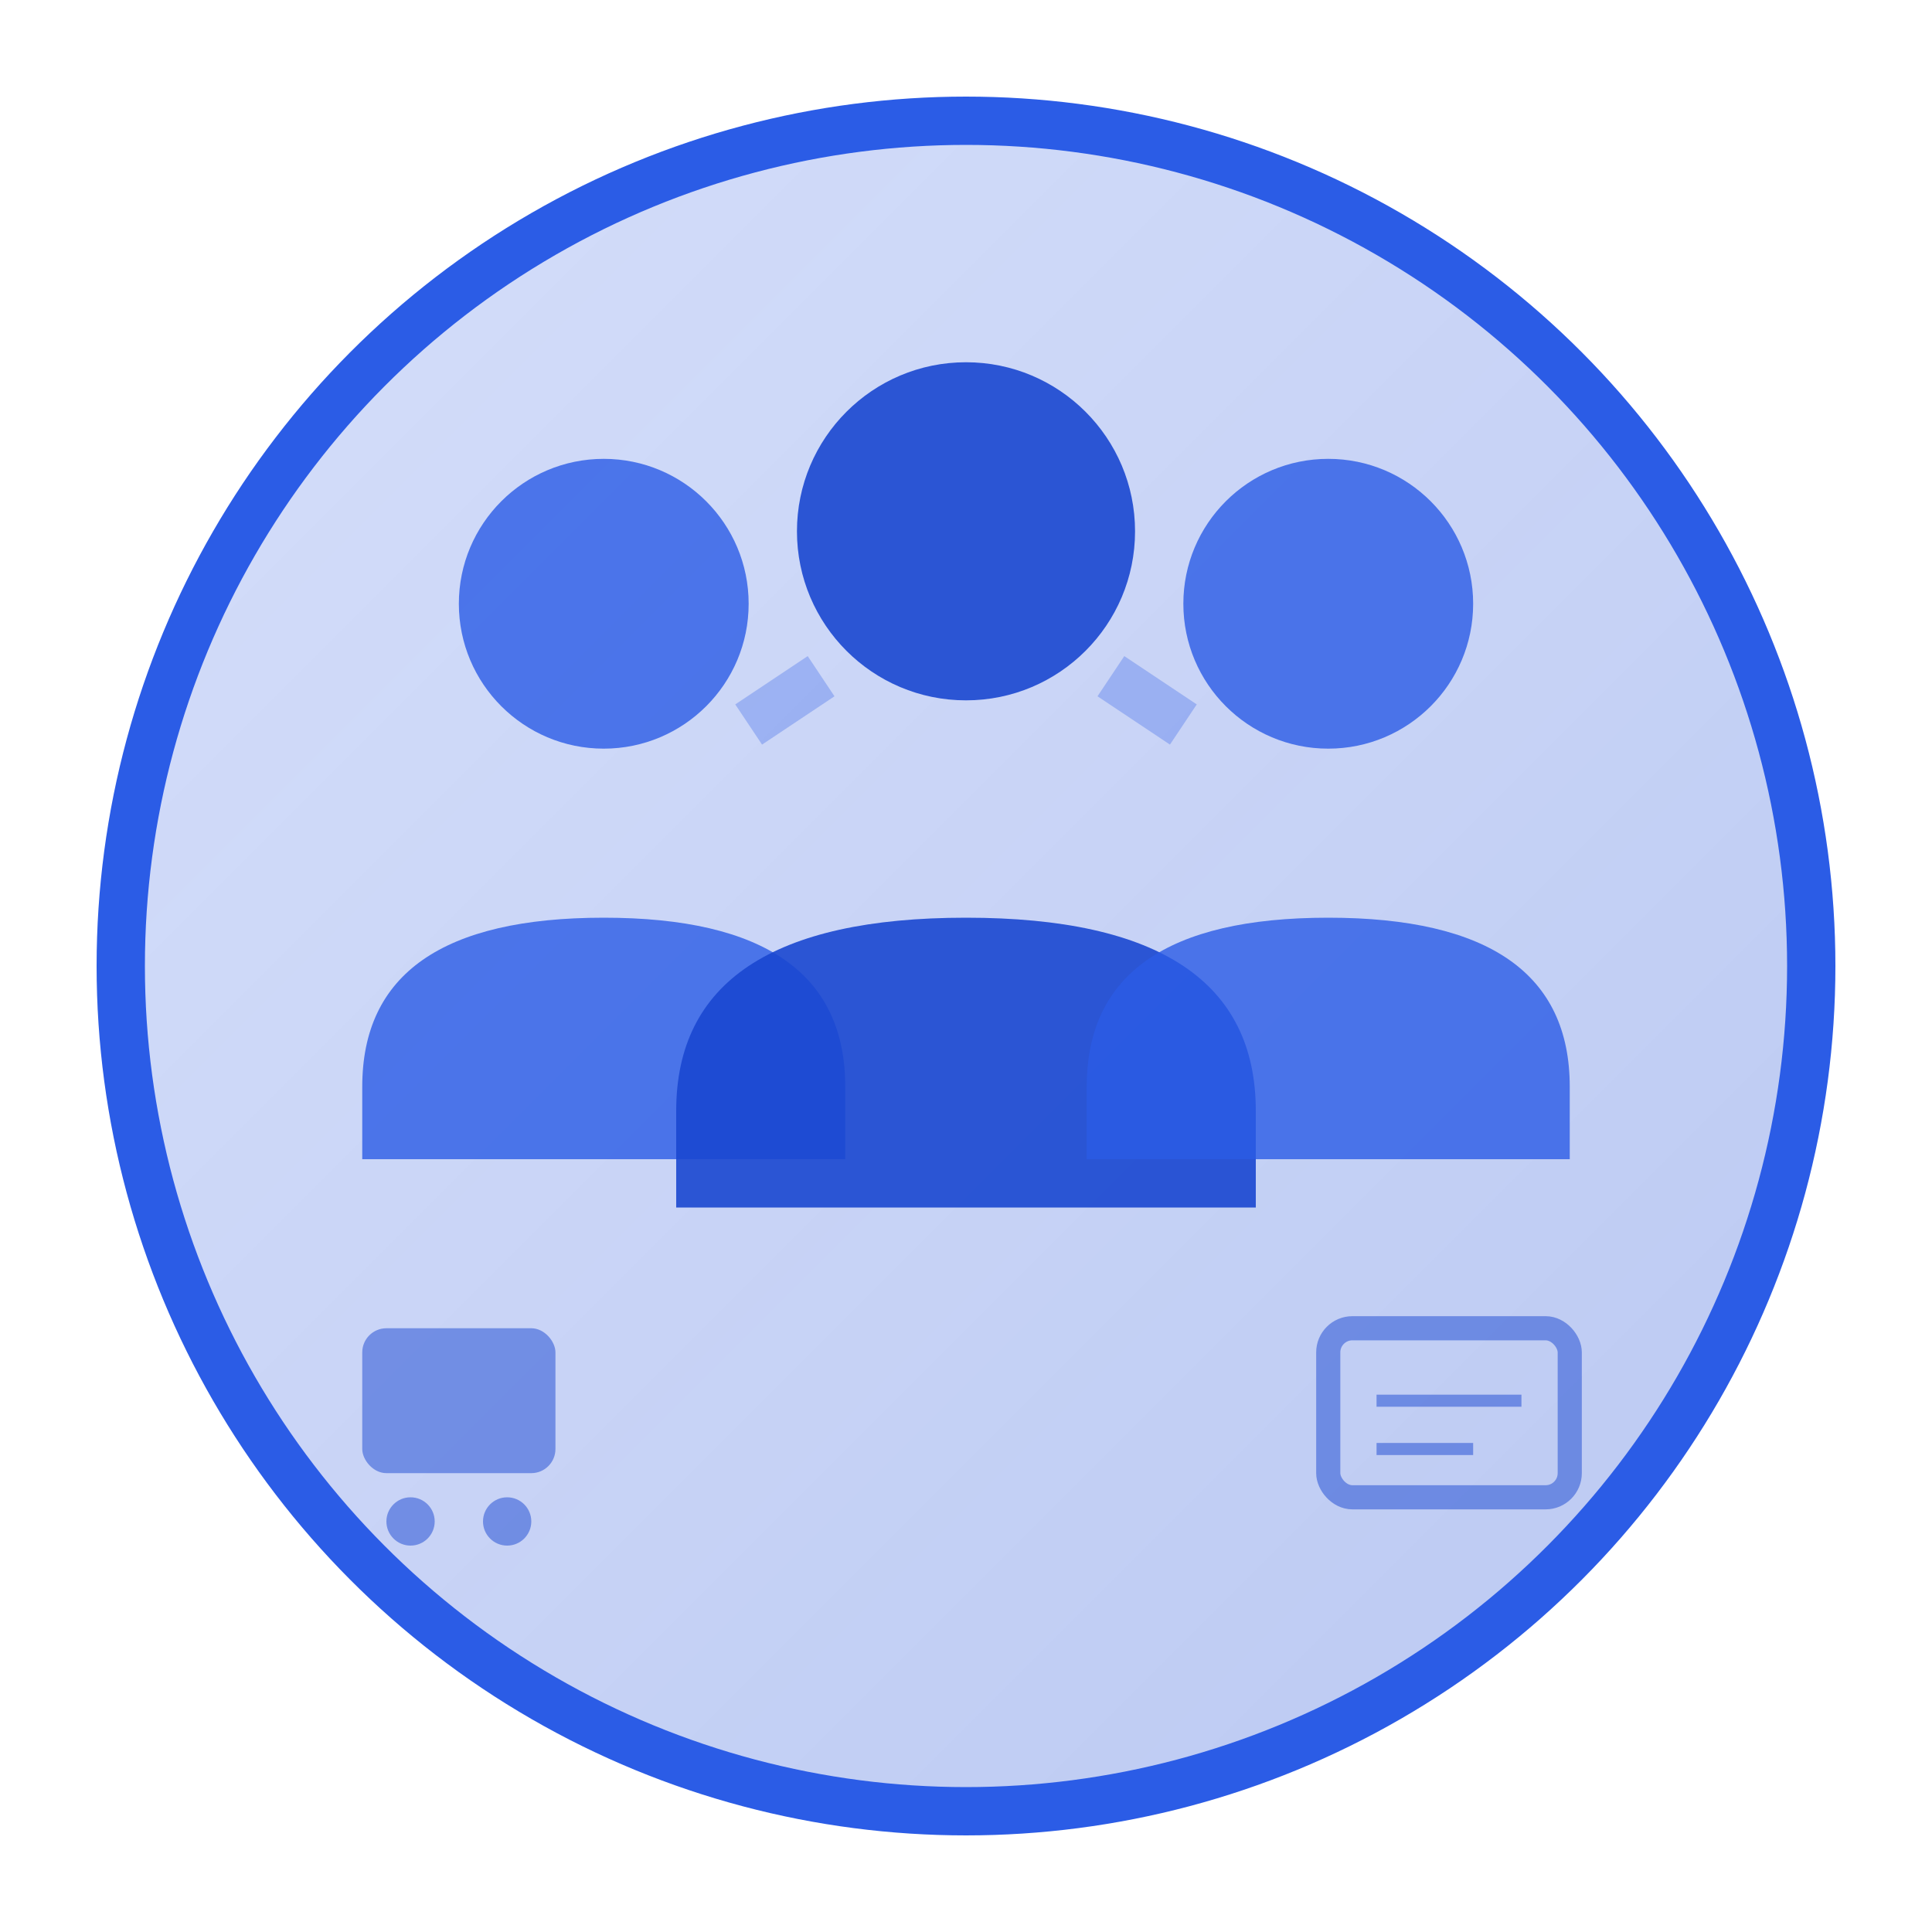 <svg width="80" height="80" viewBox="0 0 80 80" xmlns="http://www.w3.org/2000/svg">
  <defs>
    <linearGradient id="groupeGradient" x1="0%" y1="0%" x2="100%" y2="100%">
      <stop offset="0%" style="stop-color:#2B5CE6;stop-opacity:0.2" />
      <stop offset="100%" style="stop-color:#1a47d1;stop-opacity:0.3" />
    </linearGradient>
  </defs>
  
  <!-- Background circle -->
  <circle cx="40" cy="40" r="35" fill="url(#groupeGradient)" stroke="#2B5CE6" stroke-width="2"/>
  
  <!-- Group of people -->
  <!-- Person 1 -->
  <circle cx="25" cy="25" r="6" fill="#2B5CE6" opacity="0.8"/>
  <path d="M15 45 Q15 38 25 38 Q35 38 35 45 L35 48 L15 48 Z" fill="#2B5CE6" opacity="0.8"/>
  
  <!-- Person 2 (center, slightly larger - guide) -->
  <circle cx="40" cy="22" r="7" fill="#1a47d1" opacity="0.9"/>
  <path d="M28 46 Q28 38 40 38 Q52 38 52 46 L52 50 L28 50 Z" fill="#1a47d1" opacity="0.9"/>
  
  <!-- Person 3 -->
  <circle cx="55" cy="25" r="6" fill="#2B5CE6" opacity="0.8"/>
  <path d="M45 45 Q45 38 55 38 Q65 38 65 45 L65 48 L45 48 Z" fill="#2B5CE6" opacity="0.8"/>
  
  <!-- Connection lines showing group unity -->
  <g stroke="#2B5CE6" stroke-width="2" opacity="0.3">
    <line x1="31" y1="30" x2="34" y2="28"/>
    <line x1="46" y1="28" x2="49" y2="30"/>
  </g>
  
  <!-- Small travel elements -->
  <g fill="#1a47d1" opacity="0.5">
    <!-- Small luggage -->
    <rect x="15" y="55" width="8" height="6" rx="1"/>
    <circle cx="17" cy="63" r="1"/>
    <circle cx="21" cy="63" r="1"/>
    
    <!-- Map/guide book -->
    <rect x="55" y="55" width="10" height="7" rx="1" fill="none" stroke="#1a47d1" stroke-width="1"/>
    <line x1="57" y1="58" x2="63" y2="58" stroke="#1a47d1" stroke-width="0.5"/>
    <line x1="57" y1="60" x2="61" y2="60" stroke="#1a47d1" stroke-width="0.5"/>
  </g>
</svg>
